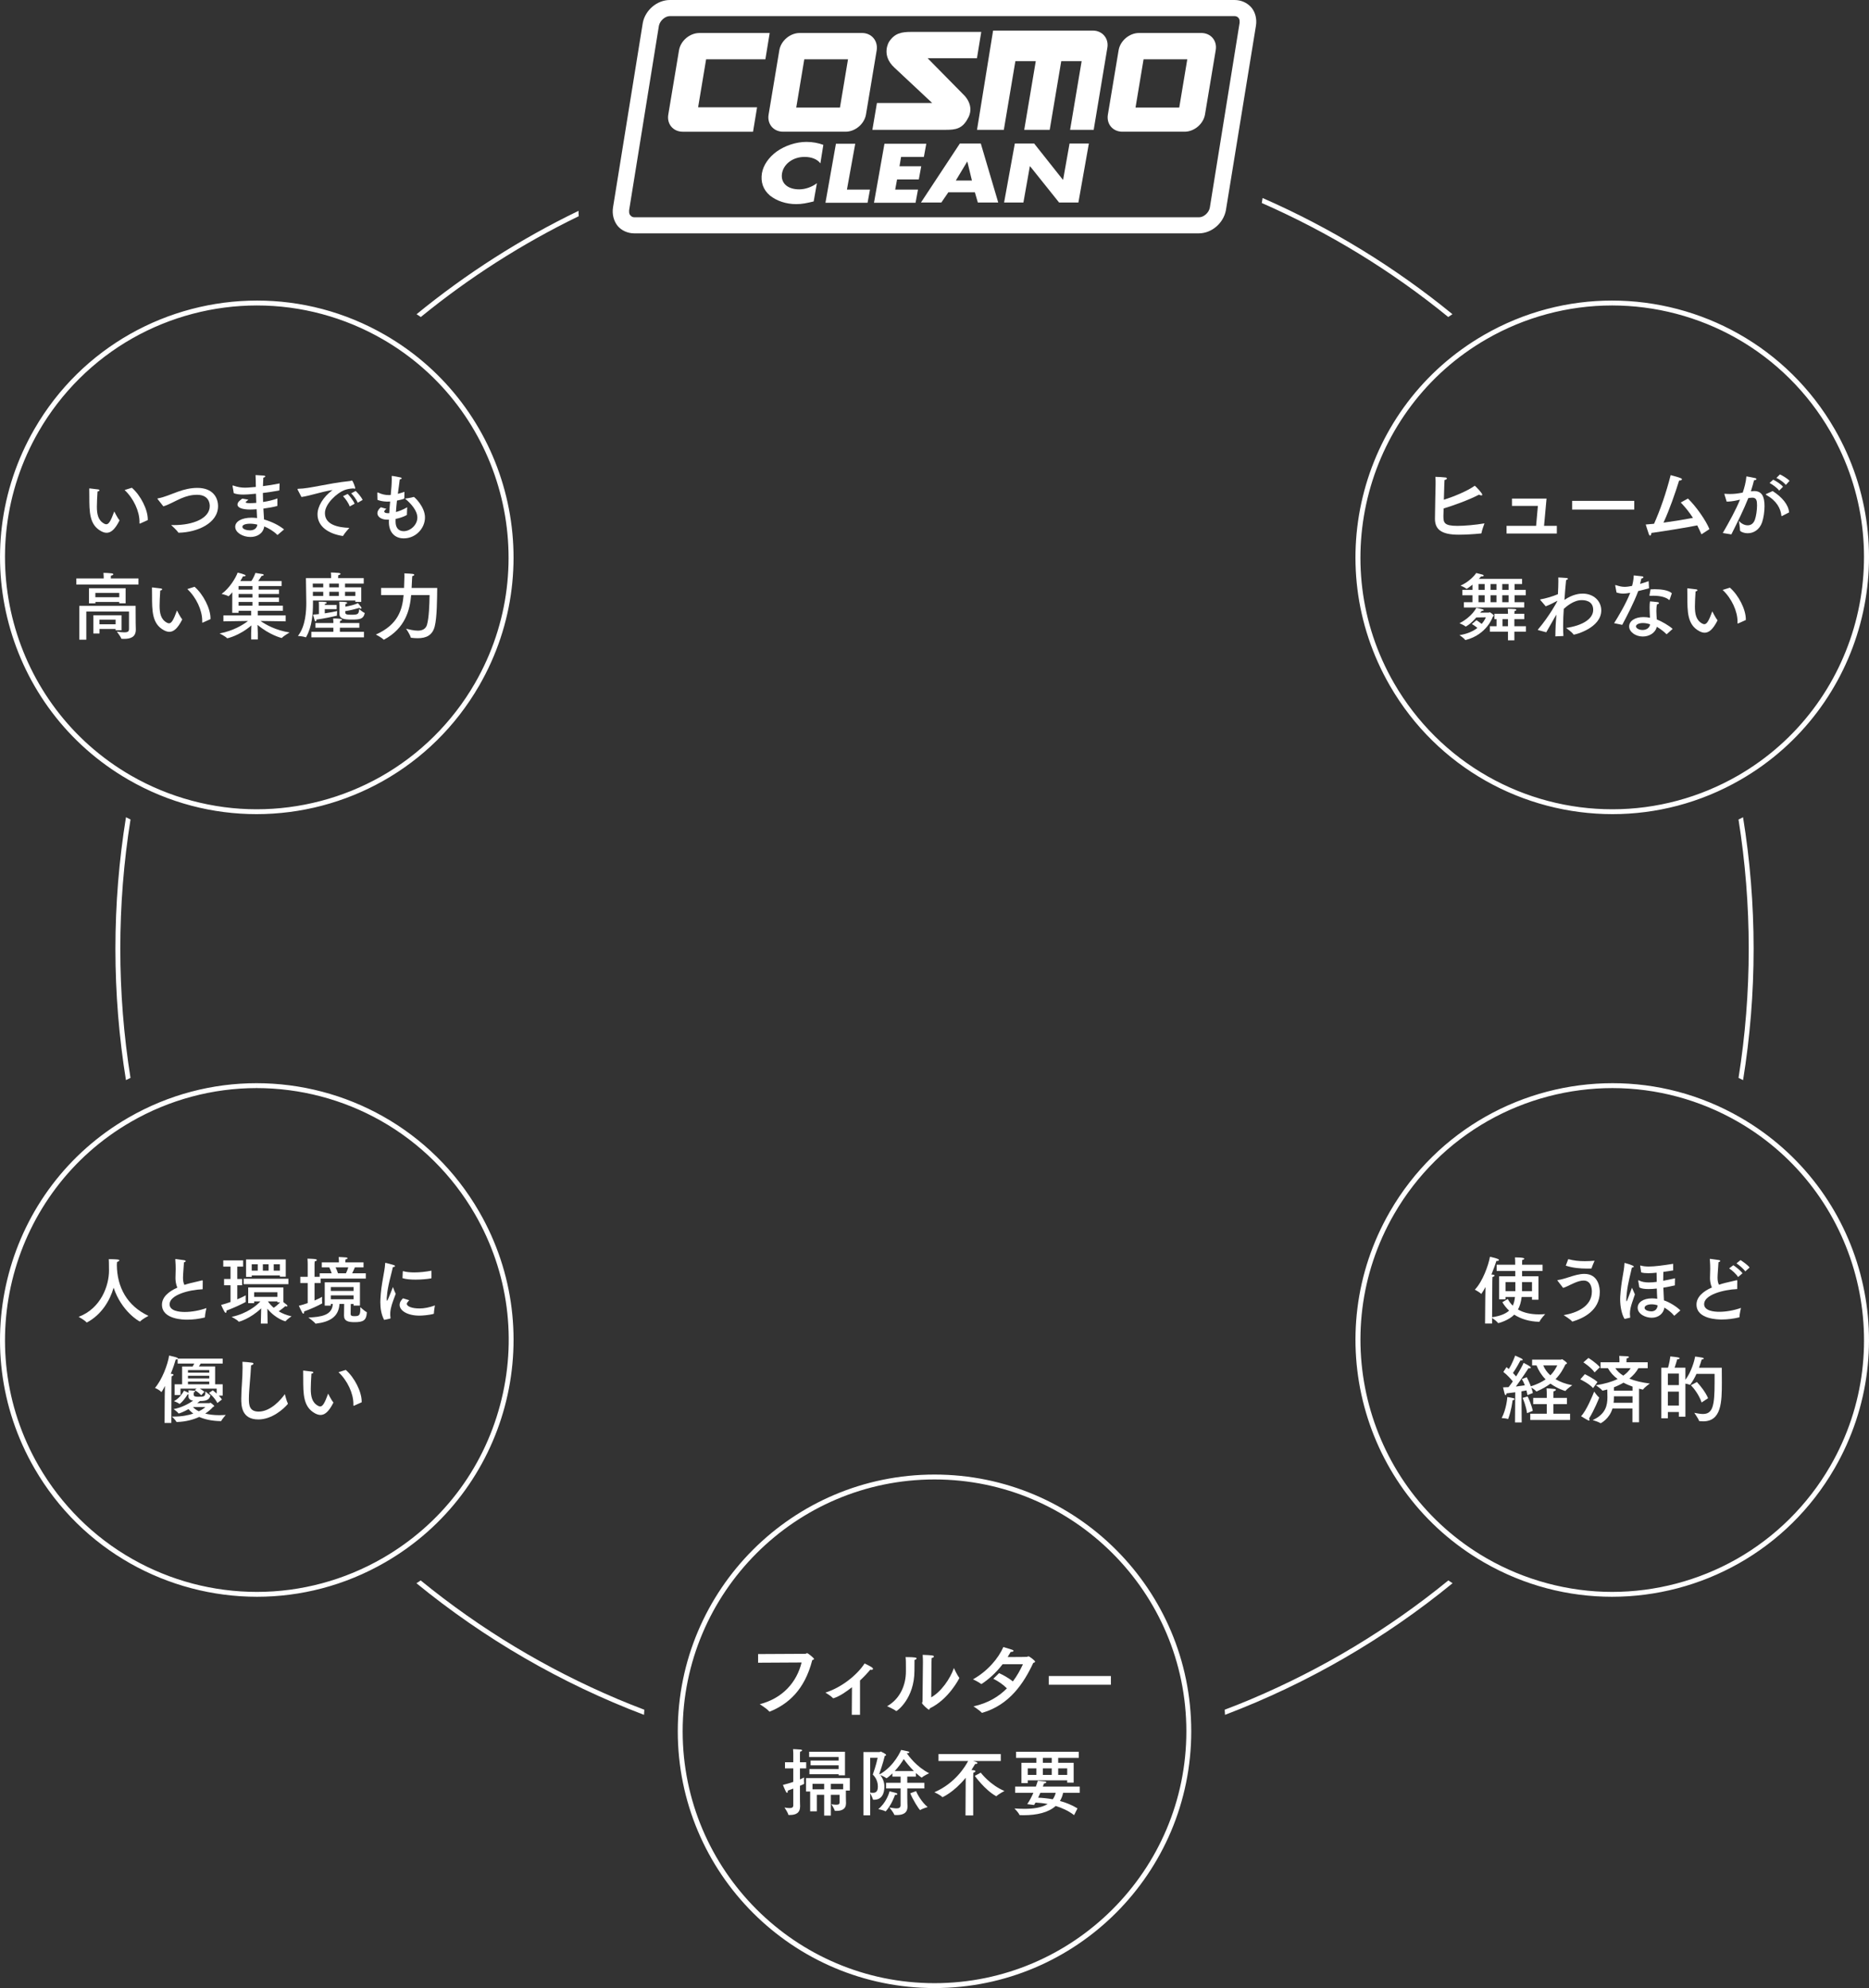 <?xml version="1.0" encoding="UTF-8"?><svg id="_レイヤー_2" xmlns="http://www.w3.org/2000/svg" viewBox="0 0 764.39 813.03"><rect x="0" y="0" width="764.39" height="813.03" fill="#333333" stroke="none"/><defs><style>.cls-1{fill:#fff;stroke-width:0px;}</style></defs><g id="_画像"><path class="cls-1" d="M590.43,207.93c-.07,1.62-.1,2.77-.1,3,0,2.77.2,4.13,5.71,4.13,2.87,0,7.16-.36,11.09-1.02,0,0-1.06,2.77-1.22,3.93-.03.1-.07.2-.23.2-2.84.3-6.4.5-9.11.5-7.16,0-9.7-2.21-9.7-6.53,0-2.48.26-13.96.26-13.96.03-1.02,0-1.91-.07-3.17.83,0,3.3.13,4.19.26.33.07.5.23.5.4,0,.23-.33.53-.96.63-.03.69-.07,1.39-.1,2.11-.03,1.88-.1,4.03-.17,5.97,4.03-1.29,9.44-3.47,12.64-5.74.76.63,3.07,3.04,3.07,3.7,0,.2-.13.26-.36.26-.26,0-.63-.1-.99-.3-4.62,2.38-10.69,4.49-14.46,5.64Z"/><path class="cls-1" d="M631.47,215.05h5.25v3.14h-20.56v-3.14h12.08l.73-8.15h-10.59v-3h14.13l-1.02,11.16Z"/><path class="cls-1" d="M668.38,208.39h-25.41v-3.56h25.41v3.56Z"/><path class="cls-1" d="M696.05,218.39c-.07.03-.1.07-.13.07-.07,0-.1-.03-.16-.17-.53-1.22-1.06-2.34-1.62-3.43-3.86.79-12.48,2.21-18.78,3.1v.07c0,.59-.23,1.02-.5,1.02-.17,0-.36-.2-.53-.66-.46-1.25-1.25-3.89-1.25-3.89,1.06-.07,2.21-.17,3.4-.3,2.64-5.94,4.95-12.67,6.8-19.9,0,0,2.51.66,3.99,1.19.43.17.63.33.63.53,0,.26-.46.5-1.09.5h-.07c-1.68,5.35-3.89,11.78-6.4,17.23,4.29-.59,8.75-1.32,12.05-1.95-1.32-2.08-2.87-4.09-4.98-6.3l2.94-1.62c3.4,3.3,7.39,9.04,8.78,12.51l-3.07,2.01Z"/><path class="cls-1" d="M716.29,200.91c.39-.06.75-.09,1.11-.09,3.06,0,4.26,2.04,4.26,6.18,0,2.16-.36,4.71-.99,6.6-1.05,3.06-3.51,4.47-5.85,4.47-1.71,0-3.18-.75-3.18-1.14,0-1.11-.45-3.9-.45-3.9.93,1.08,2.28,1.8,3.57,1.8s2.37-.66,2.97-2.31c.51-1.47.87-3.9.87-5.82s-.21-3.18-1.95-3.18c-.3,0-1.26.12-1.62.18-1.92,4.8-4.11,9.21-6.93,14.85l-3.51-.57c2.79-4.83,5.28-9.36,7.05-13.65-.48.09-.96.21-1.44.33-1.53.33-2.85.48-4.02.48l-.9-2.91c-.03-.09-.06-.18-.06-.21,0-.09.06-.09.15-.09h.12c.6.06,1.29.09,2.07.09,1.71,0,3.12-.18,5.19-.57.66-1.95,1.32-4.32,1.5-6.63,0,0,2.85.48,3.57.69.36.09.54.24.54.42,0,.24-.39.45-.99.48-.21.87-.75,2.88-1.29,4.53l.21-.03ZM728.83,211.02c-.06.03-.12.06-.15.06-.06,0-.09-.06-.12-.18-.3-2.94-1.92-6.09-6.18-8.49-.15-.09-.21-.18-.21-.21,0-.09.09-.15.24-.21l2.58-1.17c3.87,2.49,6.48,5.61,6.72,8.73l-2.88,1.47ZM727.66,200.64c-.81-1.11-2.7-2.49-3.93-3.12l1.47-1.35c1.08.51,3.12,1.77,4.02,2.88l-1.56,1.59ZM730.39,198.3c-.81-.99-2.64-2.34-3.87-2.85l1.44-1.44c1.02.45,3.12,1.71,3.93,2.64l-1.5,1.65Z"/><path class="cls-1" d="M603.78,252.51c-2.22,2.64-4.2,3.72-4.32,3.72-.03,0-.09-.03-.12-.06-.45-.45-2.43-1.29-2.43-1.29,5.25-2.73,6.87-6.3,6.87-6.3,0,0,1.98.39,2.52.57.36.12.51.24.51.39s-.24.27-.78.3c-.21.24-.42.45-.69.72l3.6-.03c.12,0,.15-.15.3-.15.27,0,1.71,1.11,1.71,1.38,0,.15-.18.3-.39.39,0,0-2.34,7.35-11.1,9.57-.03,0-.09.03-.12.03-.06,0-.12-.03-.15-.09-.36-.63-2.28-1.92-2.28-1.92,3.33-.51,5.7-1.68,7.32-2.94-1.08-.93-2.25-1.59-2.25-1.59l1.86-1.59s1.11.72,2.16,1.53c1.26-1.47,1.68-2.7,1.68-2.7l-3.9.06ZM622.5,238.86h-3.06v2.37h4.56v2.22h-4.56v2.82h3.93v2.16h-24.66v-2.16h3.51v-2.82h-4.14v-2.22h4.14v-2.13c-2.04,1.65-2.4,1.71-2.43,1.71s-.09-.03-.12-.06c-.48-.51-2.34-1.26-2.34-1.26,3.42-1.5,5.82-4.17,6.42-5.16,0,0,1.98.54,2.43.63.39.09.63.27.63.45s-.27.33-.9.33h-.18c-.18.24-.48.57-.9.99h17.67v2.13ZM604.68,238.86v2.37h2.52v-2.37h-2.52ZM604.68,243.45v2.82h2.52v-2.82h-2.52ZM623.4,253.2h-4.05v2.91h4.74v2.22h-4.74v3.54h-2.61v-3.54h-7.41v-2.22h2.73v-2.91h-.87v-2.19h5.55c0-.36-.03-1.5-.09-2.04,0,0,2.49.06,2.94.12.36.03.57.18.57.33,0,.18-.24.36-.75.48-.03.21-.06.84-.06,1.11h4.05v2.19ZM609.6,238.86v2.37h2.43v-2.37h-2.43ZM609.6,243.45v2.82h2.43v-2.82h-2.43ZM614.4,238.86v2.37h2.58v-2.37h-2.58ZM614.4,243.45v2.82h2.58v-2.82h-2.58ZM614.49,253.2v2.91h2.25v-2.91h-2.25Z"/><path class="cls-1" d="M639.53,249.48c-.12,1.68-.24,4.14-.24,6.66,0,1.35.03,2.7.12,3.96l-3.3.15c.03-3.15.18-6.03.42-8.88-.09.12-.15.24-.24.36-1.5,2.61-2.79,4.92-3.9,6.84-3.45-.87-3.45-.93-3.45-1.02,0-.06.06-.12.15-.21,4.47-5.25,7.86-11.4,7.86-11.58,0-.03-.03-.03-.03-.03-.03,0-.09,0-.18.06-.78.45-3.12,1.65-4.56,2.16l-2.22-2.58s-.03-.09-.03-.12c0-.09.03-.12.15-.15,1.56-.21,5.01-1.2,7.08-2.1.12-2.01.18-3.93.18-5.4,0-.57,0-1.05-.03-1.44,0,0,2.28.09,3.39.21.39.06.57.18.57.33,0,.18-.3.39-.75.48-.24,2.13-.48,5.19-.69,8.16,3.42-2.37,6.27-2.58,7.44-2.58,4.5,0,7.62,3.03,7.62,6.87,0,7.11-10.5,9.9-11.22,9.9-.09,0-.15-.06-.21-.15-.69-1.02-2.97-2.58-2.97-2.58,6.72-.96,11.1-3.69,11.1-7.38,0-3.99-3.9-3.99-4.74-3.99-3.36,0-6.45,2.82-7.29,3.57l-.03.48Z"/><path class="cls-1" d="M674.42,240.57c-1.35.39-2.94.81-4.41,1.14-1.74,4.71-4.65,10.26-6.54,13.83l-3.33-.69c1.68-2.64,4.89-8.04,6.6-12.42l-.54.09c-.81.15-1.59.24-2.34.24-.93,0-1.8-.15-2.73-.45l-.51-2.73c0-.06-.03-.12-.03-.15,0-.12.06-.15.12-.15s.12,0,.21.03c1.38.45,2.4.69,3.54.69,1.02,0,2.04-.18,3.03-.39.21-.72.63-2.43.69-4.29.69.09,2.73.27,3.3.36.48.06.66.24.66.39,0,.21-.33.45-.84.51-.12.57-.33,1.41-.54,2.22,1.23-.36,2.46-.75,3.51-1.14l.15,2.91ZM681.74,259.29c-.06.03-.09.06-.12.06s-.09-.03-.12-.06c-1.05-1.08-2.61-2.19-3.9-2.97-.54,2.49-3.06,3.99-5.73,3.99-3,0-5.58-1.92-5.58-4.11s2.31-3.84,5.82-3.84c.93,0,1.86.09,2.7.27-.06-1.29-.15-2.73-.15-4.08,0-.96.03-1.89.18-2.61,0,0,2.34.18,3.06.3.42.09.6.24.6.39,0,.21-.3.42-.81.51-.21.87-.27,1.8-.27,2.73,0,1.2.12,2.4.18,3.45,1.98.78,4.98,2.49,6.48,3.87l-2.34,2.1ZM671.93,254.79c-1.77,0-2.85.66-2.85,1.38s1.2,1.47,2.7,1.47,2.88-.81,3.09-2.31c-.87-.33-1.95-.54-2.94-.54ZM682.85,245.25c-.03.09-.06.15-.12.15-.03,0-.06,0-.12-.06-1.29-1.14-3.63-1.71-6.39-1.71-.42,0-.87,0-1.32.03-.24,0-.3,0-.3-.12v-.09s.45-2.31.45-2.43c.54-.03,1.11-.06,1.71-.06,2.67,0,5.61.39,6.99,1.65l-.9,2.64Z"/><path class="cls-1" d="M693.19,248.07c0,2.94.45,5.61,3.03,6.96.3.15.57.24.81.24,1.08,0,1.89-1.47,3.27-5.25,0,0,1.35,2.73,2.07,3.51.03.03.06.09.06.15,0,.03-.03.09-.03.12-1.83,3.6-3.48,4.95-5.22,4.95-.72,0-1.47-.24-2.25-.66-4.83-2.61-4.83-7.89-4.83-14.34,0-2.55-.03-2.79-.03-2.97,0-.15.03-.18.09-.18h.12c.45.03,2.7.3,3.45.42.36.06.51.21.51.36,0,.18-.24.39-.78.48-.15,2.16-.27,4.77-.27,6.21ZM707.5,240.33c3.57,3.09,6.51,8.91,6.51,12.9v.33l-3.15,1.41c-.06.03-.09.03-.12.03-.09,0-.12-.06-.12-.21v-.54c0-4.29-2.4-9.54-6.09-12.99l2.97-.93Z"/><path class="cls-1" d="M310.05,679.97v-3.53l19.24-.1c.43,0,.53-.26.79-.26.43,0,2.84,2.01,2.84,2.34,0,.2-.23.36-.73.53-3.14,12.31-10,17.99-17.2,20.96-.1.03-.17.07-.23.07-.1,0-.17-.07-.26-.17-.76-.96-3.76-2.87-3.76-2.87,9.37-2.41,15.12-8.98,17.1-17.06l-17.79.1Z"/><path class="cls-1" d="M351.7,701.29h-3.33l.07-11.29c-2.48,1.95-4.95,3.63-7.29,4.42l-.2.07s-.1.03-.13.03c-.1,0-.13-.07-.26-.17-.63-.73-2.61-1.91-2.97-2.15,6.93-2.21,13.14-7.46,16.01-11.91,0,0,1.98.89,3.04,1.62.26.2.4.4.4.59,0,.07-.03.13-.07.2-.1.13-.3.2-.56.2-.13,0-.3-.03-.49-.07-1.25,1.52-2.67,3-4.19,4.42v14.03Z"/><path class="cls-1" d="M374.88,678.22c0,.2-.3.5-.86.63-.03,1.02-.03,3.3-.03,4.03v.33c0,11.45-7.13,16.54-7.39,16.54-.03,0-.1,0-.13-.03-.83-.73-3.66-1.95-3.66-1.95,5.38-3.04,7.69-8.75,7.69-14.19v-1.91c0-1.25,0-3-.13-3.99,3.96,0,4.52.23,4.52.56ZM380.86,694.13c3.99-2.21,7.76-7.56,9.27-11.98,0,0,1.25,2.77,2.11,3.86.07.1.1.17.1.26,0,.07-4.29,8.65-12.08,12.38-.07.33-.13.53-.33.53-.4,0-2.84-2.28-2.84-2.71,0-.2.2-.33.2-.73l.17-15.81c0-.63,0-1.98-.1-3.17,3.86.13,4.59.26,4.59.66,0,.26-.3.53-.92.63-.03.89-.07,2.01-.07,2.01l-.1,14.06Z"/><path class="cls-1" d="M410.05,680.6c-2.84,3.7-5.84,6.24-8.51,8.02-.03.03-.17.03-.23.03h-.1c-.86-.76-3.27-1.88-3.27-1.88,5.94-3.3,10.4-8.58,12.41-13.2,3.99,1.19,4.16,1.22,4.16,1.58,0,.23-.43.4-.92.4h-.23c-.4.73-.83,1.45-1.25,2.11,3.46,0,7.79-.03,7.89-.07.3-.03.36-.23.56-.23.5,0,2.77,1.75,2.77,2.18,0,.23-.3.4-.73.5-3.89,8.35-9.74,17.16-20.79,20.4-.03,0-.1.03-.13.03-.1,0-.17-.03-.23-.1-.73-.86-3.3-2.54-3.3-2.54,6.01-1.32,10.4-4.06,13.66-7.36-1.62-1.62-3.43-2.84-5.54-3.93l2.34-2.31c1.35.63,3.7,1.82,5.64,3.4,1.72-2.28,3.04-4.69,4.12-7.03h-8.32Z"/><path class="cls-1" d="M454.34,688.98h-25.41v-3.56h25.41v3.56Z"/><path class="cls-1" d="M327.17,720.68h2.55v2.52h-2.55v4.5c.69-.3,1.26-.57,1.68-.78,0,0-.03.63-.03,1.26,0,.48.03.96.06,1.2v.06c0,.15-.15.21-1.71.87v5.58c0,1.47.06,2.58.06,2.79,0,2.76-1.74,3.57-4.2,3.57h-.42c-.12,0-.18-.03-.21-.18-.21-.9-1.56-2.88-1.56-2.88.81.15,1.5.24,2.07.24.99,0,1.53-.3,1.53-1.08v-6.9c-.75.3-1.5.57-2.25.84v.21c0,.42-.12.69-.3.69-.12,0-.27-.12-.42-.39-.54-.99-1.26-2.85-1.26-2.85,1.47-.36,2.91-.78,4.23-1.23v-5.52h-3.39v-2.52h3.39v-3.39s0-.81-.09-1.98c0,0,2.25.09,3.06.18.42.03.63.18.63.36s-.27.39-.81.48c-.06.57-.06,1.14-.06,1.14v3.21ZM347.57,732.26h-1.62v2.34c0,1.5.06,2.34.06,2.79,0,2.52-1.77,3.18-3.96,3.18h-.45c-.12,0-.18,0-.21-.12-.12-.66-1.38-2.61-1.38-2.61.87.15,1.53.21,2.04.21,1.05,0,1.32-.33,1.32-.93v-3.12h-3.57v8.49h-2.73v-8.49h-3v6.75h-2.73v-8.1h-1.68v-5.49h17.91v5.1ZM345.59,726.02h-2.61v-.45h-11.94v-2.1h11.94v-1.53h-11.46v-1.95h11.46v-1.44h-12.06v-2.16h14.67v9.63ZM332.3,729.5v2.25h4.77v-2.25h-4.77ZM339.8,729.5v2.25h5.04v-2.25h-5.04Z"/><path class="cls-1" d="M374.6,726.56h-3.54v2.52h6.99v2.31h-6.99v3.69c0,1.71.09,3.33.09,3.51v.21c0,2.76-1.98,3.48-4.44,3.48-.24,0-.48-.03-.75-.03-.12,0-.21-.03-.24-.15-.3-.9-1.95-2.91-1.95-2.91.93.12,2.01.36,2.88.36.96,0,1.68-.27,1.68-1.32v-6.84h-5.94v-2.31h5.94v-2.52h-3.36v-1.32c-1.29,1.26-2.28,1.98-2.4,1.98-.03,0-.06,0-.09-.03-.48-.42-1.77-1.02-2.43-1.29,1.02,1.38,1.65,2.97,1.65,4.71,0,2.94-1.08,5.4-4.2,5.4h-.27c-.09,0-.18-.03-.21-.12-.12-.63-.84-1.98-1.14-2.58v9.09h-2.76v-25.89h6.6c.15,0,.3-.21.54-.21.03,0,2.16.99,2.16,1.41,0,.15-.15.27-.57.39-.75,3.15-2.07,6.84-2.22,7.29.06.06.12.15.18.21,6.12-3.45,8.73-9.96,8.73-9.96,0,0,2.34.48,2.61.54.45.09.78.27.78.45,0,.15-.3.3-1.05.36.75,1.14,3.96,5.55,9.12,8.19,0,0-2.25,1.05-2.91,1.71-.03.03-.09.06-.12.06-.24,0-2.07-1.59-2.37-1.86v1.47ZM355.88,718.88v14.19c.42.09.81.12,1.14.12,1.38,0,2.01-.78,2.01-2.55,0-.75-.12-3.06-2.07-4.92.18-.48,1.41-3.99,1.98-6.84h-3.06ZM362.33,740.66c-.03.06-.09.09-.15.09-.03,0-.06,0-.09-.03-.72-.42-2.88-.87-2.88-.87,3.09-2.49,4.41-6.36,4.59-7.29,0,0,1.77.45,2.46.63.54.15.75.33.75.51s-.27.33-.72.33c-.06,0-.15-.03-.24-.03-.15.51-1.47,4.14-3.72,6.66ZM373.76,724.28c-1.77-1.77-3.24-3.63-4.14-4.89-.81,1.35-2.04,3.12-3.69,4.89h7.83ZM374.66,732.5c.42,1.05,2.19,4.44,4.74,6.51,0,0-2.19.63-2.97,1.2-.03.03-.06.03-.06.03-.42,0-3.27-4.65-4.08-6.87l2.37-.87Z"/><path class="cls-1" d="M409.3,720.17h-11.34c1.5.42,1.8.57,1.8.84,0,.21-.27.39-.81.39h-.15c-.15.21-.63,1.14-1.5,2.46.9.06,1.62.09,1.62.51,0,.21-.27.45-.84.57-.03.39-.06,1.59-.06,1.59v15.9h-3.15l.09-15.39c-4.95,6.03-9.48,7.92-9.48,7.92-.03,0-.09,0-.12-.06-.78-.84-3.21-1.95-3.21-1.95,8.61-3.72,12.72-10.71,13.8-12.78h-12.12v-2.82h25.47v2.82ZM401.11,724.94s3.75,5.01,9.69,7.5c0,0-2.34,1.2-3.21,2.07-.03.03-.09.06-.12.06s-.09-.03-.15-.06c-4.53-2.52-8.64-8.25-8.64-8.25l2.43-1.32Z"/><path class="cls-1" d="M441.6,733.19h-6.81c-.24,1.26-.69,2.34-1.29,3.33,2.37.63,4.86,1.62,7.17,3.03l-1.38,2.76c-2.34-1.8-5.01-2.97-7.53-3.75-2.97,2.7-7.74,3.78-13.11,3.78-.51,0-.99,0-1.5-.03-.06,0-.18-.03-.21-.09-.33-.93-2.04-2.64-2.04-2.64,1.32.09,2.67.15,4.02.15,3.57,0,7.08-.42,9.57-1.98-1.95-.36-3.69-.51-4.98-.57-.21.33-.39.66-.6.99l-2.79-.36c1.02-1.47,1.86-3.12,2.52-4.62h-7.47v-2.55h8.49c.51-1.44.78-2.4.78-2.4,0,0,2.16.21,2.94.3.36.03.54.18.54.33,0,.18-.3.42-.96.51,0,0-.15.48-.45,1.26h15.09v2.55ZM441.21,718.91h-8.43v2.01h6.33v8.1h-2.64v-.93h-16.14v1.11h-2.58v-8.28h6.12v-2.01h-8.31v-2.52h25.65v2.52ZM420.33,723.2v2.67h3.54v-2.67h-3.54ZM425.49,733.19c-.27.63-.57,1.29-.9,1.98,1.56.06,3.66.24,5.97.66.54-.75.96-1.62,1.2-2.64h-6.27ZM426.51,718.91v2.01h3.63v-2.01h-3.63ZM426.51,723.2v2.67h3.63v-2.67h-3.63ZM432.78,723.2v2.67h3.69v-2.67h-3.69Z"/><path class="cls-1" d="M630.88,519.76h-8.37v2.19h6.69v9.57h-2.64v-1.11h-4.23c-.24,2.07-.75,3.75-1.5,5.13,2.25,1.29,5.13,1.98,8.52,1.98.84,0,1.71-.03,2.61-.12,0,0-1.92,2.07-2.31,3.06-.03.09-.15.09-.24.09-3.9-.09-7.35-1.14-10.11-2.91-2.19,2.28-6.24,3.45-6.51,3.45-.06,0-.12-.03-.15-.09-.36-.54-1.74-1.59-2.4-2.04v2.31h-2.88l.09-10.2.09-4.74c-.48.93-1.02,1.83-1.62,2.7-.06.06-.09.12-.15.12,0,0-.03-.03-.06-.06-.48-.57-2.52-1.68-2.52-1.68,3.21-3.33,5.58-10.05,6.18-13.44.15.03,3.69.72,3.69,1.29,0,.24-.33.42-.78.42-.09,0-.18,0-.27-.03-.39,1.26-1.11,3.3-2.04,5.58.24,0,.42,0,.54.03.54.09.75.24.75.39,0,.21-.36.45-.87.6-.03.54-.06,1.89-.06,1.89l-.09,14.55c3.33-.51,5.52-1.38,6.96-2.7-1.08-1.02-2.01-2.16-2.76-3.45l2.22-1.32c.51,1.02,1.2,1.95,2.04,2.73.48-1.02.75-2.19.9-3.54h-3.87v.96h-2.61v-9.42h6.6v-2.19h-7.62v-2.55h7.59v-.12c0-1.02-.03-2.1-.09-2.88,3.72,0,3.81.45,3.81.54,0,.21-.33.42-.84.51-.06.57-.06,1.11-.06,1.8v.15h8.37v2.55ZM615.73,524.32v3.69h4.02v-3.69h-4.02ZM622.48,524.32v3.69h4.08v-3.69h-4.08Z"/><path class="cls-1" d="M637.01,523.75c-.06-.06-.06-.12-.06-.15,0-.06.06-.09.21-.12,1.5-.21,2.97-.69,4.59-1.2,1.95-.63,4.17-1.32,6.21-1.32,6.03,0,6.33,6.09,6.33,7.38,0,7.74-6.99,10.86-11.07,12.09-.06.03-.12.03-.15.03-.06,0-.12-.03-.15-.09-.63-.81-3-2.28-3.42-2.55,5.31-.84,11.55-3.54,11.55-9.6,0-1.65-.48-4.53-3.39-4.53-2.25,0-5.1,1.62-6.75,2.37-.57.27-1.11.48-1.62.63l-2.28-2.94ZM641.39,514.93c2.22.6,4.29.84,6.72.84,1.23,0,2.55-.06,4.05-.18-.15.3-.99,2.25-1.23,3.06-.03.09-.06.12-.18.12-.54,0-1.05.03-1.59.03-2.97,0-5.91-.27-8.79-1.2l1.02-2.67Z"/><path class="cls-1" d="M665.35,528.67c-.09.78-.21,1.77-.21,2.7,0,.48.03.81.12.81s.21-.27.33-.63c.3-.78,1.65-4.41,1.86-4.92,0,0,.78,1.74,1.2,2.7-.24.75-.78,2.28-1.2,3.54-.42,1.29-.84,2.79-.84,4.38,0,.42.03.84.09,1.29,0,.06.03.12.03.18,0,.09-.03.15-.18.18-.3.06-2.13.48-2.13.48-1.14-1.77-1.8-5.07-1.8-8.04,0-.36,0-.69.03-1.05.42-6.81,1.56-10.02,1.71-13.44,0-.24,0-.36.12-.36.09,0,.18.03.33.09,0,0,3.39.87,3.39,1.41,0,.21-.36.36-.78.39-.45,2.22-1.65,6.27-2.07,10.29ZM684.3,519.55c-1.47.24-2.79.42-4.02.6-.03,1.23-.06,2.43-.06,3.63,1.65-.3,3.27-.66,4.83-1.02l-.06,2.91c-1.53.36-3.12.66-4.71.93.06,1.74.15,3.48.24,5.19,2.4.78,5.37,2.7,6.72,4.11l-2.37,2.1c-.06.06-.09.09-.12.09s-.06-.03-.09-.09c-1.17-1.41-2.76-2.55-3.96-3.24-.3,2.31-2.31,4.14-5.16,4.14-2.58,0-5.76-1.5-5.76-4.11,0-2.1,2.16-3.81,5.88-3.81.72,0,1.44.06,2.13.18-.09-1.35-.15-2.76-.18-4.2-1.23.15-2.37.21-3.42.21-1.59,0-2.91-.18-3.72-.66l-.45-2.58v-.15c0-.15.03-.21.09-.21s.12.03.18.06c1.11.6,2.52.84,4.11.84,1.02,0,2.07-.09,3.18-.24-.03-1.26-.03-2.52-.06-3.75-1.32.15-2.46.21-3.42.21-1.17,0-2.1-.09-2.88-.33-.03-.12-.42-2.61-.42-2.67,0-.09.03-.15.12-.15.03,0,.09,0,.15.03.87.27,1.95.39,3.27.39,2.46,0,5.73-.45,9.96-1.11v2.7ZM675.49,533.41c-1.59,0-2.88.57-2.88,1.41,0,1.2,2.13,1.47,2.76,1.47,1.41,0,2.43-.84,2.58-2.46-.75-.27-1.62-.42-2.46-.42Z"/><path class="cls-1" d="M710.49,527.17c-5.67.24-13.53,2.34-13.53,6.15,0,2.79,4.08,3.15,6.21,3.15,2.82,0,6.09-.6,8.85-1.59-.03.15-.6,2.61-.6,3.66,0,.12-.03.18-.15.21-2.34.57-4.8.87-7.11.87-1.32,0-10.32-.03-10.32-6.12,0-3.09,2.7-5.4,6.3-6.99-.69-1.53-.78-3.03-.78-3.96,0-1.05.06-2.28.09-3.69,0-.96-.03-2.31-.15-3.75v-.15c0-.09.03-.15.12-.15s2.58.33,3.66.51c.3.06.48.21.48.36,0,.18-.21.36-.72.51-.39,5.46-.39,5.73-.39,6.24,0,1.2.15,2.13.57,2.97.87-.3,1.77-.54,2.7-.78,1.41-.36,3.27-.72,4.44-1.05.06-.03.12-.03.15-.03.15,0,.21.09.21.24l-.03,3.39ZM710.85,522.25c-.72-1.17-2.43-2.76-3.66-3.54l1.71-1.29c.81.51,2.97,2.16,3.75,3.3l-1.8,1.53ZM713.79,519.94c-.78-1.14-2.64-2.67-3.6-3.27l1.65-1.35c.63.39,2.85,1.89,3.72,3.03l-1.77,1.59Z"/><path class="cls-1" d="M616.86,580.17c-.03.09-.06.15-.12.15-.03,0-.06,0-.09-.03-.6-.27-2.49-.36-2.49-.36,1.86-3.57,2.28-7.92,2.31-8.61.42.09,1.77.27,2.55.48.24.06.39.21.39.39s-.24.39-.78.45c-.06.42-.54,4.23-1.77,7.53ZM638.34,556.03c.21,0,.39-.18.57-.18.03,0,1.95,1.23,1.95,1.65,0,.24-.3.39-.6.45-.87,1.77-1.98,3.93-4.08,6.06,1.83,1.11,4.11,1.98,6.84,2.49,0,0-2.01,1.35-2.7,2.25-.06.06-.09.09-.15.09-.12,0-3.15-.9-6.06-3-1.47,1.11-3.27,2.16-5.55,3.15-.06.03-.12.06-.18.06-.03,0-.06-.03-.09-.06-.36-.48-1.35-1.14-2.01-1.56.24.75.48,1.5.63,2.25l-2.19.87c-.12-.6-.27-1.26-.42-1.92-.54.09-1.23.21-2.04.36l.09,12.72h-2.73l.09-12.33c-1.14.15-2.34.3-3.54.45-.06.42-.24.72-.42.72-.12,0-.27-.15-.39-.57-.3-1.11-.6-2.52-.63-2.61.72,0,1.5-.03,2.25-.09.6-.72,1.17-1.53,1.74-2.34-.84-1.02-2.25-2.64-3.87-3.87l1.29-1.98c.33.24.63.51.93.78,1.38-2.04,2.55-5.31,2.61-5.49.45.21,2.34,1.02,2.79,1.32.21.15.3.27.3.39,0,.15-.21.27-.51.27-.12,0-.24-.03-.39-.06-.21.39-1.89,3.54-3.09,5.19.48.51.93.99,1.29,1.41,1.53-2.43,2.73-4.68,3.06-5.55,2.64,1.32,2.94,1.68,2.94,1.92,0,.18-.18.33-.51.33-.12,0-.27-.03-.42-.06-.24.36-2.88,4.41-5.16,7.5,1.47-.18,2.76-.36,3.66-.51-.36-.96-.78-1.86-1.23-2.55l2.01-.75c.3.51,1.02,1.98,1.68,3.72,2.58-.84,4.53-1.8,6.03-2.85-1.68-1.68-2.88-3.63-3.72-5.7h-1.8v-2.37h11.73ZM624.78,571.09c.3.63,1.56,3.3,2.1,5.88l-2.34.96c-.42-2.94-1.53-5.64-1.83-6.24l2.07-.6ZM640.85,574.24h-5.55v3.9h6.84v2.58h-16.29v-2.58h6.75v-3.9h-5.55v-2.55h5.55v-1.53s0-1.68-.09-2.4c0,0,2.52.15,3.3.27.36.06.51.18.51.36,0,.21-.33.48-.96.6-.06.39-.06,1.35-.06,1.35v1.35h5.55v2.55ZM631.17,558.4c.6,1.47,1.56,2.85,2.91,4.05,1.38-1.38,2.19-2.82,2.82-4.05h-5.73Z"/><path class="cls-1" d="M651.54,567.67c-1.62-1.86-5.22-3.57-5.22-3.57l1.86-2.13s3.48,1.68,5.16,3.21l-1.8,2.49ZM650.1,580.65c0,.18-.09.3-.27.3-.06,0-.15-.03-.24-.06-.78-.36-2.97-1.74-2.97-1.74,2.19-2.13,4.89-8.82,5.37-10.05,0,0,1.26,1.83,1.95,2.34.06.06.09.09.09.15,0,.12-2.01,5.13-4.14,8.52.15.21.21.39.21.54ZM652.17,561.25c-1.47-2.1-4.59-4.11-4.59-4.11l2.07-1.8s3.09,1.92,4.68,3.78l-2.16,2.13ZM673.88,559.54h-3.81c-.9,1.62-2.16,3.03-3.69,4.26,2.31.96,5.16,1.59,8.37,2.01,0,0-2.19,1.53-2.7,2.37-.03.06-.12.09-.18.09h-.06c-.51-.12-.99-.24-1.47-.36v13.74h-2.7v-5.64h-8.16c-1.23,4.23-4.77,6.03-4.83,6.03-.03,0-.09,0-.15-.06-.72-.51-3.12-1.23-3.12-1.23,5.4-2.43,6-6.12,6.03-9.24,0-.81-.03-2.16-.06-3.27l-1.8.45s-.09.03-.12.03c-.06,0-.12-.03-.15-.09-.57-.78-2.61-2.13-2.61-2.13,3.6-.54,6.57-1.41,8.91-2.55-1.65-1.23-3-2.67-3.96-4.41h-3.03v-2.43h7.74v-.96s0-.75-.09-1.65c.21,0,2.4.09,3.24.15.45.03.72.18.72.36s-.3.39-.93.51c-.06.39-.06.81-.06,1.02l-.03.57h8.7v2.43ZM660.06,571.03v.6c0,.66-.03,1.35-.12,2.04h7.74v-2.64h-7.62ZM667.68,567.07c-1.32-.48-2.55-.99-3.69-1.62-1.2.72-2.52,1.35-3.93,1.89v1.38h7.62v-1.65ZM660.66,559.54c.78,1.2,1.86,2.19,3.24,3.03,1.29-.9,2.28-1.92,3-3.03h-6.24Z"/><path class="cls-1" d="M693.83,561.85c-.69,1.53-1.53,3.06-2.55,4.41-.03.03-.09.06-.12.06h-.06c-.36-.18-1.14-.36-1.8-.48v13.53h-2.67v-1.92h-4.5v2.58h-2.67v-20.7h2.73c.51-1.68.9-3.96.96-4.62,3.36.36,3.78.48,3.78.78,0,.21-.39.42-.99.42,0,0-.54,1.98-1.05,3.42h4.41v4.95c2.46-3.27,3.72-7.89,3.99-9.51,0,0,2.22.27,3.09.48.18.06.42.18.42.36,0,.12-.18.3-.84.39-.24.81-.6,2.01-1.11,3.36h9.33v.9c0,1.41.03,3.18.03,5.07,0,8.01-.15,15.93-7.65,15.93-.48,0-.96-.03-1.47-.09-.09,0-.18-.03-.21-.12-.27-.9-1.95-3.27-1.95-3.27,1.08.18,2.34.48,3.51.48,4.05,0,4.8-3.33,4.8-12.84v-3.57h-7.41ZM682.13,561.73v4.71h4.5v-4.71h-4.5ZM682.13,569.11v5.7h4.5v-5.7h-4.5ZM695.93,573.55c-.99-2.97-3.09-5.76-4.38-7.05l2.46-1.32c1.26,1.35,3.57,4.17,4.56,6.63l-2.64,1.74Z"/><path class="cls-1" d="M47.79,517.34c.09,9.06,4.17,16.68,12.93,20.79,0,0-2.55,1.32-3.36,2.25-.03.03-.09.06-.15.06-.27,0-7.5-4.11-10.74-13.83-1.53,5.25-4.89,10.98-10.86,14.19-.03.03-.09.03-.12.03s-.09,0-.12-.06c-.72-.87-3.21-2.25-3.21-2.25,9.18-3.42,12.42-12.84,12.42-18.87,0-2.73-.06-4.32-.09-4.71,0,0,2.34,0,3.69.15.45.06.63.18.63.33,0,.24-.39.51-.93.66,0,.18-.09.6-.09,1.26Z"/><path class="cls-1" d="M82.89,527.24c-5.67.24-13.53,2.34-13.53,6.15,0,2.79,4.08,3.15,6.21,3.15,2.82,0,6.09-.6,8.85-1.59-.03.15-.6,2.61-.6,3.66,0,.12-.03.18-.15.21-2.34.57-4.8.87-7.11.87-1.32,0-10.32-.03-10.32-6.12,0-3.09,2.7-5.4,6.3-6.99-.69-1.53-.78-3.03-.78-3.96,0-1.05.06-2.28.09-3.69,0-.96-.03-2.31-.15-3.75v-.15c0-.09.03-.15.12-.15s2.58.33,3.66.51c.3.06.48.21.48.36,0,.18-.21.36-.72.51-.39,5.46-.39,5.73-.39,6.24,0,1.2.15,2.13.57,2.97.87-.3,1.77-.54,2.7-.78,1.41-.36,3.27-.72,4.44-1.05.06-.03.12-.03.15-.03.15,0,.21.09.21.24l-.03,3.39Z"/><path class="cls-1" d="M99.44,518h-2.4v5.04h1.98v2.58h-1.98v5.76c1.68-.72,2.88-1.32,3.45-1.65,0,0-.03.87-.03,1.62,0,.39,0,.75.03.96v.06c0,.06-.06.09-.12.15-1.95,1.02-4.38,2.19-7.8,3.48.03.15.06.27.06.36,0,.33-.15.51-.33.51-.12,0-.27-.09-.39-.27-.69-1.14-1.47-2.94-1.47-2.94,1.35-.36,2.67-.78,3.84-1.2v-6.84h-2.64v-2.58h2.64v-5.04h-2.97v-2.55h8.13v2.55ZM115.91,532.52c1.38,1.05,1.65,1.26,1.65,1.53,0,.12-.12.24-.36.24-.12,0-.3-.06-.51-.12-.6.51-1.59,1.35-2.7,2.1,1.38.84,3.12,1.59,5.25,2.04,0,0-1.83,1.2-2.37,1.95-.03.06-.09.09-.15.09-.09,0-3.99-.99-7.38-5.16l.12,6.09h-2.79l.15-6.21c-4.53,4.26-8.97,5.46-9.15,5.46-.03,0-.06-.03-.09-.06-.45-.69-2.85-1.92-2.85-1.92,6.45-1.38,10.35-4.77,11.76-6.33h-2.55v.72h-2.43v-6.42h14.4v6ZM117.95,525.17h-18.3v-2.22h18.3v2.22ZM116.87,522.11h-2.4v-.51h-11.52v.6h-2.31v-7.14h16.23v7.05ZM102.95,517.04v2.61h2.46v-2.61h-2.46ZM103.94,528.47v1.89h9.51v-1.89h-9.51ZM107.51,517.04v2.61h2.34v-2.61h-2.34ZM113.45,532.58v-.36h-3.87c.48.69,1.26,1.65,2.37,2.61,1.11-.75,2.07-1.65,2.61-2.25h-1.11ZM111.95,517.04v2.61h2.52v-2.61h-2.52Z"/><path class="cls-1" d="M148.68,518.3h-3.54c-.24.54-.69,1.62-1.11,2.43h5.58v2.16h-18.48v1.83h-2.49v7.14c1.41-.6,2.55-1.17,3.09-1.53,0,0-.03.57-.03,1.2,0,.54.03,1.08.09,1.35v.06c0,.06-.06.09-.12.15-2.07,1.08-3.69,1.89-7.35,3.27,0,.12.03.21.03.3,0,.39-.12.57-.27.57s-.33-.15-.48-.42c-.45-.81-1.38-2.82-1.38-2.82,1.14-.27,2.4-.63,3.63-1.08v-8.19h-3.03v-2.58h3.03v-5.13s0-1.35-.09-2.28c0,0,2.34.06,3.15.18.42.06.66.21.66.42,0,.18-.24.39-.87.54-.06.51-.06,1.44-.06,1.44v4.83h2.1v-1.41h4.92c-.3-.93-.72-1.89-.99-2.43h-3.06v-2.04h6.99v-.39s0-1.08-.09-1.8c0,0,2.04.06,2.91.15.48.03.72.18.72.36s-.24.36-.84.48c-.06.45-.06.99-.06.99v.21h7.44v2.04ZM147.21,533.93h-2.61v-.66h-1.14c-.03,1.83-.06,3.93-.06,4.14.06.78.66.84,1.59.84,1.77,0,2.37-.24,2.37-2.91,0-.24-.03-.51-.03-.81,0,0,1.83,1.71,2.61,2.04.03,0,.09.06.09.27-.21,3.15-1.44,3.87-5.07,3.87-2.61,0-4.26-.48-4.26-2.67v-.06l.06-4.71h-1.92c-.3,5.13-3.78,7.32-9.63,8.04-.15,0-.21,0-.24-.06-.39-.66-2.85-2.43-2.85-2.43,5.19-.24,9.75-.87,9.99-5.55h-.81v.69h-2.49v-9.54h14.4v9.51ZM135.3,526.34v1.59h9.3v-1.59h-9.3ZM135.3,529.76v1.59h9.3v-1.59h-9.3ZM137.25,518.3c.3.63.72,1.56.99,2.43h3.24c.39-.75.72-1.68.96-2.43h-5.19Z"/><path class="cls-1" d="M157.11,539.78c-1.2-2.22-1.56-4.86-1.56-7.26,0-.36.03-.75.03-1.11.27-6.36,1.77-11.16,1.95-14.76,0-.15.03-.21.12-.21.03,0,.06,0,.12.03.15.03,2.46.6,3.3.9.3.09.48.27.48.42,0,.18-.24.36-.87.39-.51,2.52-2.22,8.01-2.43,11.91-.03.09-.09.57-.09,1.05,0,.57.09.84.18.84.18,0,2.37-5.64,2.37-5.64,0,0,.63,1.83,1.14,2.76-.66,1.83-1.62,4.11-2.01,6.06-.09.45-.24,1.26-.24,2.25,0,.48.03,1.02.12,1.56,0,.12-.03.24-.15.27l-2.46.54ZM167.37,531.74c-.96,1.05-.99,1.26-.99,1.47,0,1.02,2.04,1.92,5.31,1.89,1.8,0,3.99-.42,6.18-1.23,0,0-.42,2.4-.42,3.36,0,.03-.03.06-.06.06-1.77.54-4.77.75-5.82.75-4.95,0-8.13-2.04-8.13-4.41,0-1.23.87-2.16,1.38-2.67l2.55.78ZM176.46,522.62c0,.12-.06.15-.12.18-1.74.3-4.08.51-6.36.51-2.01,0-3.96-.15-5.37-.6l.12-2.7c0-.09.06-.15.12-.15h.06c1.29.36,2.85.51,4.53.51,2.25,0,4.71-.27,7.02-.72v2.97Z"/><path class="cls-1" d="M91.07,557.63h-9c-.18.33-.45.78-.72,1.2h6.63v7.29h3.09v4.62h-1.59c.48.51.93,1.05,1.29,1.59l-1.86,1.44c-1.29-2.49-3.45-4.11-3.45-4.11l1.56-1.08c.06.03.75.57,1.59,1.32v-2.01h-6.87c.57.33,1.32.81,1.86,1.29l-1.29,1.41c-1.11-1.2-2.64-2.07-2.64-2.07l.72-.63h-6.57v2.61h-2.4v-4.38h3.06v-7.29h4.32c.27-.45.48-.87.66-1.2h-6.81v-1.83c-.15.12-.42.18-.78.18-.39,1.41-1.08,3.51-2.04,5.85.24,0,.45.03.48.03.45.06.63.21.63.39,0,.21-.27.45-.75.57-.06.9-.06,1.98-.06,1.98l-.06,17.13h-2.76l.06-10.83.09-4.32c-.12.24-1.23,2.49-1.47,2.49-.03,0-.06-.03-.09-.06-.66-.81-2.52-1.62-2.52-1.62,2.82-3.21,5.22-9.45,5.79-13.23,2.7.63,3.6.84,3.6,1.2v.06h18.3v2.01ZM77.12,569.36c0-.27,0-.48-.03-.81,0,0,1.59.09,2.31.18.3.03.42.15.42.27s-.18.27-.51.33c-.03.12-.06.33-.06.45-.03.18-.03.48-.03.6,0,.63.54.84,1.74.84,2.46,0,3.03-.03,3.03-1.89v-.33c.24.21,1.29,1.23,1.98,1.56.06.03.09.06.09.12s-.03.09-.03.12c-.45,1.89-2.16,2.16-4.26,2.16-.36.3-.75.57-1.11.87h4.98c.15,0,.27-.18.42-.18.12,0,1.56,1.11,1.56,1.38,0,.15-.21.27-.51.36-.66.78-1.74,1.77-3.18,2.7,1.5.39,3.42.66,5.82.66.81,0,1.68-.03,2.58-.09,0,0-1.44,1.62-1.83,2.4-.06.09-.12.12-.24.12-3.87-.06-6.72-.81-8.79-1.71-2.37,1.08-5.37,1.95-9.09,2.07-.12,0-.21-.03-.27-.12-.39-.81-1.8-2.1-1.8-2.1h.75c3.33,0,6-.54,8.01-1.23-.96-.69-1.59-1.35-1.95-1.83-1.98,1.14-3.81,1.8-4.05,1.8-.03,0-.06-.03-.09-.06-.39-.63-1.98-1.74-1.98-1.74,3.48-.63,6.39-2.34,7.95-3.42-1.2-.27-1.89-.81-1.89-1.86v-.12l.03-.63c-.06,0-.12.03-.15.03-.06,0-.12-.03-.18-.03-1.89,3-3.24,3.93-3.36,3.93-.03,0-.06-.03-.09-.06-.45-.48-2.16-1.08-2.16-1.08,2.76-1.44,4.08-4.29,4.08-4.29,0,0,1.14.45,1.89.87v-.24ZM76.88,560.3v1.05h8.7v-1.05h-8.7ZM76.88,562.64v1.08h8.7v-1.08h-8.7ZM76.88,565.01v1.11h8.7v-1.11h-8.7ZM78.92,575.42c.42.45,1.14,1.14,2.4,1.74,1.56-.75,2.43-1.5,2.67-1.74h-5.07Z"/><path class="cls-1" d="M101.79,572.09c0,2.49.21,5.19,3.99,5.19,5.01,0,9.33-5.13,10.71-7.14,0,0,.72,2.88,1.2,3.75.03.06.06.12.06.18,0,.03-.03.09-.09.15-1.68,2.01-6.45,6.27-12,6.27-6.96,0-6.99-5.79-6.99-8.49,0-3.93.54-8.28.54-12.72,0-.78-.03-1.59-.06-2.37.87.03,3.09.21,3.9.36.42.06.6.24.6.42,0,.27-.39.54-.96.66-.21,4.77-.9,10.17-.9,13.74Z"/><path class="cls-1" d="M127.1,567.98c0,2.94.45,5.61,3.03,6.96.3.15.57.24.81.24,1.08,0,1.89-1.47,3.27-5.25,0,0,1.35,2.73,2.07,3.51.03.03.06.09.06.15,0,.03-.03.09-.03.12-1.83,3.6-3.48,4.95-5.22,4.95-.72,0-1.47-.24-2.25-.66-4.83-2.61-4.83-7.89-4.83-14.34,0-2.55-.03-2.79-.03-2.97,0-.15.03-.18.09-.18h.12c.45.03,2.7.3,3.45.42.36.06.51.21.51.36,0,.18-.24.39-.78.48-.15,2.16-.27,4.77-.27,6.21ZM141.41,560.24c3.57,3.09,6.51,8.91,6.51,12.9v.33l-3.15,1.41c-.06.03-.09.03-.12.03-.09,0-.12-.06-.12-.21v-.54c0-4.29-2.4-9.54-6.09-12.99l2.97-.93Z"/><path class="cls-1" d="M39.62,207.21c0,2.94.45,5.61,3.03,6.96.3.15.57.24.81.24,1.08,0,1.89-1.47,3.27-5.25,0,0,1.35,2.73,2.07,3.51.03.03.06.09.06.15,0,.03-.03.09-.03.12-1.83,3.6-3.48,4.95-5.22,4.95-.72,0-1.47-.24-2.25-.66-4.83-2.61-4.83-7.89-4.83-14.34,0-2.55-.03-2.79-.03-2.97,0-.15.03-.18.09-.18h.12c.45.03,2.7.3,3.45.42.36.06.51.21.51.36,0,.18-.24.39-.78.48-.15,2.16-.27,4.77-.27,6.21ZM53.93,199.47c3.57,3.09,6.51,8.91,6.51,12.9v.33l-3.15,1.41c-.06.03-.09.03-.12.03-.09,0-.12-.06-.12-.21v-.54c0-4.29-2.4-9.54-6.09-12.99l2.97-.93Z"/><path class="cls-1" d="M64.46,204.09c-.03-.06-.09-.12-.09-.15,0-.06.06-.09.18-.12,2.67-.45,5.61-1.83,8.46-2.82,2.31-.81,4.86-1.47,7.71-1.47,6.3,0,8.46,3.93,8.46,7.47,0,7.02-8.58,10.71-16.02,10.86-.15,0-.18,0-.27-.12-.6-.96-2.91-3.03-2.91-3.03.39,0,.78.03,1.17.03,7.92,0,14.64-2.79,14.64-7.8,0-.57-.06-4.59-5.19-4.59-2.4,0-4.5.6-6.54,1.47-2.64,1.14-5.04,2.64-7.26,3.24l-2.34-2.97Z"/><path class="cls-1" d="M114.26,200.4c-.03.12-.03.21-.15.21-2.13.39-4.41.72-6.6.99.03,1.26.06,2.52.09,3.69,2.01-.3,4.17-.78,5.85-1.47v2.91c-.03.09-.03.18-.12.21-1.5.42-3.57.78-5.61,1.05.09,1.68.21,3.21.27,4.44,3.24.96,6.03,2.34,8.19,4.08l-2.61,2.22s-.06.03-.09.03-.06-.03-.12-.06c-1.44-1.5-3.63-2.73-5.28-3.42-.45,2.97-2.97,4.32-5.67,4.32-3.09,0-6.21-1.77-6.21-4.17,0-2.16,2.61-3.72,6.72-3.72.75,0,1.5.06,2.22.15l-.18-3.6c-.6.06-1.14.09-1.65.09-.33,0-.66.03-.96.03-3.27,0-5.22-.75-5.22-2.01,0-.99.84-1.62,1.95-2.46l2.52.45c-1.08.87-1.14.9-1.14,1.02,0,.24.51.39,1.8.39.3,0,.66-.03,1.05-.03.45-.03.96-.03,1.5-.09-.06-1.23-.09-2.46-.12-3.75-2.85.3-4.23.36-5.16.36-1.35,0-2.79-.12-3.93-.57,0,0-.42-2.67-.48-2.82v-.15c0-.12.03-.18.12-.18.03,0,.09,0,.15.03,1.8.63,3.24.87,4.86.87.21,0,1.35,0,4.38-.3v-.6c0-1.29-.06-2.7-.12-4.26,0,0,2.37.12,3.33.21.42.03.66.18.66.33,0,.18-.24.36-.81.54-.06.9-.12,2.43-.15,3.45,2.16-.27,4.53-.63,6.81-1.11l-.09,2.7ZM102.32,214.17c-.33,0-3.18,0-3.18,1.29,0,1.02,1.95,1.44,3.09,1.44,1.59,0,2.82-.75,3.03-2.34-.9-.24-1.92-.39-2.94-.39Z"/><path class="cls-1" d="M121.76,200.31c-.06-.12-.09-.21-.09-.27,0-.09.09-.15.33-.15,4.74-.06,11.58-2.16,21.15-3.18.15,0,.24-.03.36-.09.15-.06.27-.12.36-.12.54,0,1.44,3.09,1.44,3.12,0,.15-.09.24-.27.24-.12,0-.27-.03-.48-.12-1.68.09-2.76.33-3.84.75-2.76,1.08-7.83,5.46-7.83,9.36,0,4.77,5.43,5.88,9.99,6.03,0,0-1.98,2.19-2.52,3.18-.06.09-.12.12-.21.12h-.06c-5.64-.87-10.23-3.81-10.23-8.85,0-3.18,2.22-7.02,6.15-9.93-4.59.69-9.09,2.34-12.72,2.85l-1.53-2.94ZM143.03,207.12c-.48-1.41-1.77-3.21-2.73-4.2l1.89-.93c.66.66,2.28,2.58,2.85,4.02l-2.01,1.11ZM146.33,205.59c-.54-1.23-1.74-2.91-2.7-3.84l1.83-.96c.6.54,2.19,2.22,2.85,3.66l-1.98,1.14Z"/><path class="cls-1" d="M165.35,203.79c-.03.15-.21.36-3,.93-.15,1.5-.33,3.09-.42,4.68,1.29-.33,2.88-.96,4.62-1.95,0,0-.12,1.62-.12,2.61v.42c0,.06-.06.12-.12.18-1.26.69-2.88,1.23-4.5,1.56-.03.39-.03.78-.03,1.17.03,2.76,1.5,3.84,3.33,3.84,2.7,0,5.58-2.55,5.58-5.55,0-2.76-2.4-5.58-5.04-7.77,0,0,2.55-.33,3.48-.66.03,0,.09-.03.12-.03.24,0,4.56,3.99,4.56,8.4s-3.72,8.55-8.7,8.55c-3.66,0-6.06-2.52-6.06-6.66v-.21l.03-.78h-.81c-2.31,0-3.93-1.2-3.93-2.64,0-.75.42-1.59,1.41-2.43l2.28.63c-.57.45-.87.81-.87,1.11,0,.42.54.69,1.53.69h.51c.09-1.71.21-3.3.36-4.77-.45.03-.9.03-1.32.03-1.38-.03-2.76-.27-3.87-.72,0,0-.06-2.52-.06-2.73,0-.18.03-.3.15-.3.06,0,.12.03.21.06,1.5.72,2.88,1.02,4.38,1.02.24,0,.51-.03.75-.03.24-2.43.42-4.59.42-6.48,0-.36-.03-.72-.03-1.05v-.12c0-.12.03-.15.15-.15.54,0,3.39.6,3.51.63.27.06.42.18.42.33,0,.18-.3.39-.78.45-.18,1.62-.48,3.66-.78,5.91.9-.24,1.83-.51,2.7-.81l-.06,2.64Z"/><path class="cls-1" d="M56.63,239.04h-25.41v-2.49h11.19v-.69s-.03-.96-.09-1.59c.48,0,2.61.09,3.45.21.36.06.57.21.57.39,0,.21-.3.42-.96.54-.03.33-.06.93-.06.93v.21h11.31v2.49ZM55.49,254.67c0,.69.06,2.22.06,2.7v.12c0,3.06-2.16,3.78-4.86,3.78-.3,0-.57-.03-.87-.03-.12,0-.21-.03-.24-.15-.27-.81-1.8-2.79-1.8-2.79,1.35.21,2.31.3,3.03.3,1.86,0,1.95-.63,1.95-1.5v-7.02h-17.46v11.52h-2.85v-13.83h23.01l.03,6.9ZM51.38,246.72h-2.61v-.54h-9.75v.57h-2.64v-6.18h15v6.15ZM49.7,257.76h-2.43v-.54h-6.57v1.86h-2.52v-7.47h11.52v6.15ZM39,242.49v1.74h9.78v-1.74h-9.78ZM40.68,253.41v1.89h6.6v-1.89h-6.6Z"/><path class="cls-1" d="M65.27,247.71c0,2.94.45,5.61,3.03,6.96.3.15.57.24.81.24,1.08,0,1.89-1.47,3.27-5.25,0,0,1.35,2.73,2.07,3.51.03.03.06.09.06.15,0,.03-.03.09-.03.12-1.83,3.6-3.48,4.95-5.22,4.95-.72,0-1.47-.24-2.25-.66-4.83-2.61-4.83-7.89-4.83-14.34,0-2.55-.03-2.79-.03-2.97,0-.15.03-.18.09-.18h.12c.45.03,2.7.3,3.45.42.36.06.51.21.51.36,0,.18-.24.39-.78.48-.15,2.16-.27,4.77-.27,6.21ZM79.58,239.97c3.57,3.09,6.51,8.91,6.51,12.9v.33l-3.15,1.41c-.06.03-.09.03-.12.03-.09,0-.12-.06-.12-.21v-.54c0-4.29-2.4-9.54-6.09-12.99l2.97-.93Z"/><path class="cls-1" d="M115.16,239.67h-9.36v1.44h8.31v1.8h-8.31v1.47h8.31v1.8h-8.31v1.53h9.9v2.07h-10.29v1.89h11.43v2.43l-10.29-.15c2.13,1.5,6.18,3.81,11.88,4.71,0,0-2.4,1.38-3.09,2.16-.03.06-.09.09-.15.09s-4.86-1.17-9.87-5.37c.06,1.32.12,3,.12,3.33v2.64h-2.73v-2.64c0-.3.06-1.83.12-3.12-4.95,4.29-9.87,5.28-9.87,5.28-.06,0-.09,0-.12-.06-.57-.69-3.03-1.92-3.03-1.92,5.67-1.08,9.57-3.51,11.64-5.1l-10.08.15v-2.43h11.34v-1.89h-5.13v.84h-2.61l.03-8.4c-.12.15-1.38,1.62-1.56,1.62-.03,0-.06,0-.09-.03-.54-.42-2.73-.93-2.73-.93,3.21-2.25,5.85-6.63,6.57-8.7.27.06,3.27.72,3.27,1.2,0,.18-.3.33-.75.33-.09,0-.21,0-.33-.03-.21.45-.6,1.14-1.11,1.95h4.5c.9-1.11,1.71-3.33,1.71-3.33,0,0,2.34.36,2.94.48.24.03.42.18.42.36,0,.15-.21.33-.87.39-.3.54-.9,1.47-1.38,2.1h9.57v2.04ZM97.58,239.67v1.44h5.67v-1.44h-5.67ZM97.58,242.91v1.47h5.67v-1.47h-5.67ZM97.58,246.18v1.53h5.67v-1.53h-5.67Z"/><path class="cls-1" d="M148.76,238.65h-7.65v1.56h6.63v5.94h-2.4v-.57h-17.34v1.08c0,4.14-.3,9.45-2.79,13.86-.03.06-.09.12-.15.12-.03,0-.06,0-.09-.03-.93-.39-3.12-.54-3.12-.54,3.15-4.02,3.42-10.23,3.42-13.59,0-1.95-.15-10.05-.15-10.05h10.29v-.93s0-.75-.09-1.38c.51,0,2.34.09,3.24.18.42.06.72.21.72.39s-.27.39-.93.54c-.03.36-.06.9-.06.9v.3h10.47v2.22ZM146.96,256.71h-7.95v1.68h9.84v2.25h-21.51v-2.25h9v-1.68h-7.35v-1.92h7.35v-.21s0-.93-.09-1.65c2.01,0,3.63.12,3.63.48,0,.18-.27.39-.81.54-.03.21-.03.63-.06.84h7.95v1.92ZM127.91,238.65l.03,1.56h4.26v-1.56h-4.29ZM127.97,242.01v1.71h4.23v-1.71h-4.23ZM137.69,249.12h-4.86v1.71c2.16-.33,4.05-.69,5.07-.93,0,0-.09.9-.09,1.47v.3c0,.09-.06.12-.15.15-1.5.36-5.25,1.17-8.25,1.56,0,.48-.15.75-.33.75-.12,0-.27-.12-.36-.39-.18-.57-.72-2.4-.72-2.4.81-.03,1.62-.12,2.43-.21v-3.48s0-1.17-.06-1.56h.33c1.74,0,2.91.03,2.91.42,0,.18-.24.36-.75.45,0,.09-.03.27-.03.45h4.86v1.71ZM134.69,238.65v1.56h3.9v-1.56h-3.9ZM134.69,242.01v1.71h3.9v-1.71h-3.9ZM141.26,248.1c1.83-.3,4.05-.87,5.13-1.44,0,0,.93,1.08,1.29,1.59.09.15.15.3.15.42,0,.15-.09.27-.24.27s-.36-.09-.66-.33c-1.74.51-3.48.96-5.73,1.32v.45c0,.84.48,1.02,2.46,1.02,2.88,0,3.03-.27,3.24-2.31,0,0,1.56,1.35,2.19,1.56.06.03.09.06.09.12,0,.03-.03.06-.03.09-.54,2.31-1.98,2.52-5.31,2.52s-5.04-.33-5.04-2.49c0-.21.03-3.15.03-3.15,0-.27-.06-1.32-.09-1.65,2.31,0,3.27.12,3.27.48,0,.15-.21.33-.69.39-.03.27-.06.54-.06.84v.3ZM141.11,242.01v1.71h4.23v-1.71h-4.23Z"/><path class="cls-1" d="M168.16,243.36c-.54,6.12-2.37,13.53-11.07,18.21-.03.03-.09.03-.12.03s-.06,0-.09-.03c-.78-.84-3.15-2.07-3.15-2.07,9.12-4.05,10.83-10.23,11.34-16.14h-9.21v-2.91h9.39s.15-4.11.15-4.74c0-.45,0-.9-.03-1.23,3.3.15,4.05.21,4.05.6,0,.21-.27.42-.81.51-.03.27-.09.99-.09,1.29-.03.66-.12,2.25-.18,3.57h10.47c-.06,4.26-.06,12-1.02,15.72-.93,3.66-3.48,4.83-6.96,4.83-.84,0-1.74-.06-2.67-.18-.09,0-.15-.06-.18-.15-.27-1.14-1.89-3.54-1.89-3.54,1.32.3,3.12.78,4.77.78s3.24-.54,3.78-2.43c.81-2.94.99-8.19,1.05-12.12h-7.53Z"/><path class="cls-1" d="M382.2,605.03c56.79,0,103,46.21,103,103s-46.21,103-103,103-103-46.21-103-103,46.21-103,103-103M382.2,603.03c-57.99,0-105,47.01-105,105s47.01,105,105,105,105-47.01,105-105-47.01-105-105-105h0Z"/><path class="cls-1" d="M659.48,444.98c17.97,0,35.74,4.78,51.4,13.82,49.19,28.4,66.1,91.52,37.7,140.7-9.21,15.95-22.51,29.14-38.45,38.15-15.48,8.75-33.07,13.37-50.85,13.37s-35.75-4.78-51.4-13.82c-49.19-28.4-66.1-91.52-37.7-140.7,9.21-15.95,22.51-29.14,38.45-38.15,15.48-8.75,33.07-13.37,50.85-13.37h0M659.48,442.98c-36.29,0-71.58,18.83-91.03,52.52-28.99,50.22-11.79,114.44,38.43,143.43,16.54,9.55,34.59,14.08,52.4,14.08,36.29,0,71.58-18.83,91.03-52.52,28.99-50.22,11.79-114.44-38.43-143.43-16.54-9.55-34.59-14.09-52.4-14.08h0Z"/><path class="cls-1" d="M659.28,122.92v2c17.78,0,35.36,4.62,50.84,13.37,15.94,9.01,29.24,22.2,38.45,38.15,28.4,49.19,11.48,112.3-37.7,140.7-15.66,9.04-33.43,13.82-51.4,13.82s-35.36-4.62-50.85-13.37c-15.95-9.01-29.24-22.2-38.45-38.15-28.4-49.19-11.48-112.3,37.7-140.7,15.65-9.04,33.43-13.82,51.4-13.82v-2M659.28,122.92c-17.81,0-35.87,4.54-52.4,14.08-50.22,28.99-67.43,93.21-38.43,143.43,19.45,33.69,54.74,52.52,91.03,52.52,17.81,0,35.87-4.54,52.4-14.08,50.22-28.99,67.43-93.21,38.43-143.43-19.45-33.69-54.74-52.52-91.03-52.52h0Z"/><path class="cls-1" d="M105.12,124.92c17.97,0,35.74,4.78,51.4,13.82,49.19,28.4,66.1,91.52,37.7,140.7-9.21,15.95-22.51,29.14-38.45,38.15-15.48,8.75-33.07,13.37-50.85,13.37s-35.75-4.78-51.4-13.82C4.33,288.74-12.58,225.63,15.82,176.44c9.21-15.95,22.51-29.14,38.45-38.15,15.48-8.75,33.07-13.37,50.85-13.37h0M105.12,122.92c-36.29,0-71.58,18.83-91.03,52.52-28.99,50.22-11.79,114.44,38.43,143.43,16.54,9.55,34.59,14.08,52.4,14.08,36.29,0,71.58-18.83,91.03-52.52,28.99-50.22,11.79-114.44-38.43-143.43-16.54-9.55-34.59-14.09-52.4-14.08h0Z"/><path class="cls-1" d="M104.93,442.98v2c17.78,0,35.36,4.62,50.84,13.37,15.94,9.01,29.24,22.2,38.45,38.15,13.76,23.83,17.41,51.58,10.29,78.16-7.12,26.57-24.16,48.79-47.99,62.54-15.66,9.04-33.43,13.82-51.4,13.82s-35.36-4.62-50.85-13.37c-15.95-9.01-29.24-22.2-38.45-38.15-28.4-49.19-11.48-112.3,37.7-140.7,15.65-9.04,33.43-13.82,51.4-13.82v-2M104.92,442.98c-17.81,0-35.87,4.54-52.4,14.08-50.22,28.99-67.43,93.21-38.43,143.43,19.45,33.69,54.74,52.52,91.03,52.52,17.81,0,35.87-4.54,52.4-14.08,50.22-28.99,67.43-93.21,38.43-143.43-19.45-33.69-54.74-52.52-91.03-52.52h0Z"/><path class="cls-1" d="M236.69,88.4c-.06-.72-.09-1.45-.08-2.18-23.79,11.5-46,25.73-66.24,42.28.58.38,1.16.76,1.73,1.15,19.89-16.22,41.49-30.02,64.6-41.24Z"/><path class="cls-1" d="M592.3,129.64c.57-.39,1.15-.77,1.73-1.15-23.45-19.16-49.55-35.2-77.65-47.51l-.33,2.04c27.52,12.09,53.06,27.7,76.25,46.62Z"/><path class="cls-1" d="M252.58,694.83c-29.16-12.33-56.13-28.6-80.53-48.5-.57.39-1.15.77-1.73,1.15,27.68,22.63,59.05,40.91,93.07,53.82.04-.7.08-1.39.13-2.09-3.66-1.4-7.31-2.84-10.94-4.37Z"/><path class="cls-1" d="M715.2,388c0,17.84-1.41,35.47-4.17,52.81.62.3,1.24.61,1.86.92,2.82-17.49,4.31-35.43,4.31-53.72s-1.49-36.27-4.32-53.78c-.62.31-1.24.62-1.86.92,2.76,17.36,4.18,35,4.18,52.86Z"/><path class="cls-1" d="M49.2,388c0-17.86,1.41-35.5,4.18-52.86-.62-.3-1.24-.6-1.86-.92-2.83,17.51-4.32,35.47-4.32,53.78s1.49,36.23,4.31,53.72c.62-.31,1.24-.62,1.86-.92-2.76-17.34-4.17-34.97-4.17-52.81Z"/><path class="cls-1" d="M511.82,694.83c-3.62,1.53-7.28,2.97-10.94,4.37.05.69.09,1.39.13,2.09,34.02-12.91,65.39-31.19,93.07-53.82-.58-.38-1.16-.76-1.73-1.15-24.4,19.9-51.37,36.16-80.53,48.5Z"/><path class="cls-1" d="M335.52,66.8c-1.32-1.76-3.73-2.63-6.47-2.63-4.83,0-8.56,2.96-9.21,6.69-.66,3.84,2.08,6.58,7.02,6.58,2.52,0,5.27-.99,7.24-2.52l-1.32,7.46c-2.74.66-4.72,1.1-7.13,1.1-4.17,0-8.01-1.32-10.75-3.51-2.85-2.41-3.84-5.59-3.29-9.1.55-3.29,2.74-6.47,6.03-8.89,3.4-2.41,7.9-3.95,12.18-3.95,2.52,0,4.83.44,6.91,1.21l-1.21,7.57Z"/><path class="cls-1" d="M415.05,58.69h7.9l11.74,14.81h.11l2.63-14.81h7.9l-4.28,24.13h-7.9l-11.85-14.81h-.11l-2.63,14.81h-7.9l4.39-24.13Z"/><path class="cls-1" d="M491.29,13.49h-25.45c-3.95,0-7.68,3.18-8.34,7.02l-4.39,26.33c-.66,3.84,1.97,7.02,5.92,7.02h25.45c3.95,0,7.68-3.18,8.34-7.02l4.39-26.33c.66-3.84-1.97-7.02-5.92-7.02ZM482.29,43.99h-17.88l3.29-19.74h17.88l-3.29,19.74Z"/><path class="cls-1" d="M285.5,43.99l3.29-19.74h24.24l1.76-10.75h-28.74c-3.95,0-7.68,3.18-8.34,7.02l-4.39,26.33c-.66,3.84,1.97,7.02,5.92,7.02h28.74l1.65-9.98h-24.13v.11Z"/><path class="cls-1" d="M446.97,12.51h-40.81l-6.58,40.59h10.97l4.72-28.08h8.34l-4.72,28.08h10.42l4.72-28.08h8.34l-4.72,28.08h9.65l5.59-33.57c.66-3.84-2.08-7.02-5.92-7.02h0Z"/><path class="cls-1" d="M346.38,77.55h9.43l-.99,5.37h-17.22l4.28-24.13h7.9l-3.4,18.76Z"/><path class="cls-1" d="M368.54,64.06l-.66,3.95h8.89l-.99,5.37h-8.89l-.77,4.17h9.32l-.99,5.37h-17l4.28-24.13h17.11l-.99,5.37h-9.32v-.11Z"/><path class="cls-1" d="M397.5,73.82h-6.58l4.61-7.68h.11l1.86,7.68ZM398.71,78.65l1.21,4.17h8.34l-7.13-24.13h-8.56l-15.91,24.13h8.34l2.85-4.17h10.86Z"/><path class="cls-1" d="M352.53,13.49h-25.45c-3.95,0-7.68,3.18-8.34,7.02l-4.39,26.33c-.66,3.84,1.97,7.02,5.92,7.02h25.56c3.95,0,7.68-3.18,8.34-7.02l4.39-26.33c.55-3.84-2.08-7.02-6.03-7.02ZM343.53,43.99h-17.88l3.29-19.74h17.88l-3.29,19.74Z"/><path class="cls-1" d="M395.63,48.81c-2.19,3.84-4.83,4.28-8.67,4.28h-30.17l1.86-10.97h22.6l-15.47-14.48c-5.59-5.16-2.19-10.53-2.19-10.53,2.3-3.51,5.05-4.06,8.99-4.06h28.74l-1.76,10.75h-20.18l14.81,15.03s4.94,4.5,1.43,9.98Z"/><path class="cls-1" d="M273.98,0c-5.27,0-10.09,4.17-11.08,9.32l-12.18,75.47c-.44,2.74.22,5.48,1.86,7.57,1.54,1.86,4.06,3.07,6.8,3.07h230.91c5.27,0,10.09-4.17,11.08-9.43l12.29-75.47c.44-2.74-.22-5.48-1.86-7.46C510.05,1.1,507.63,0,504.89,0h-230.91ZM273.98,6.58h230.91c.77,0,1.32.33,1.65.77.33.33.44.88.44,1.43v.55s-12.18,75.47-12.18,75.58c-.33,1.97-2.41,3.95-4.39,3.95h-231.02c-.77,0-1.32-.44-1.65-.88-.33-.33-.44-.88-.44-1.43v-.55l12.18-75.47c.44-2.08,2.52-3.95,4.5-3.95h0Z"/></g></svg>
